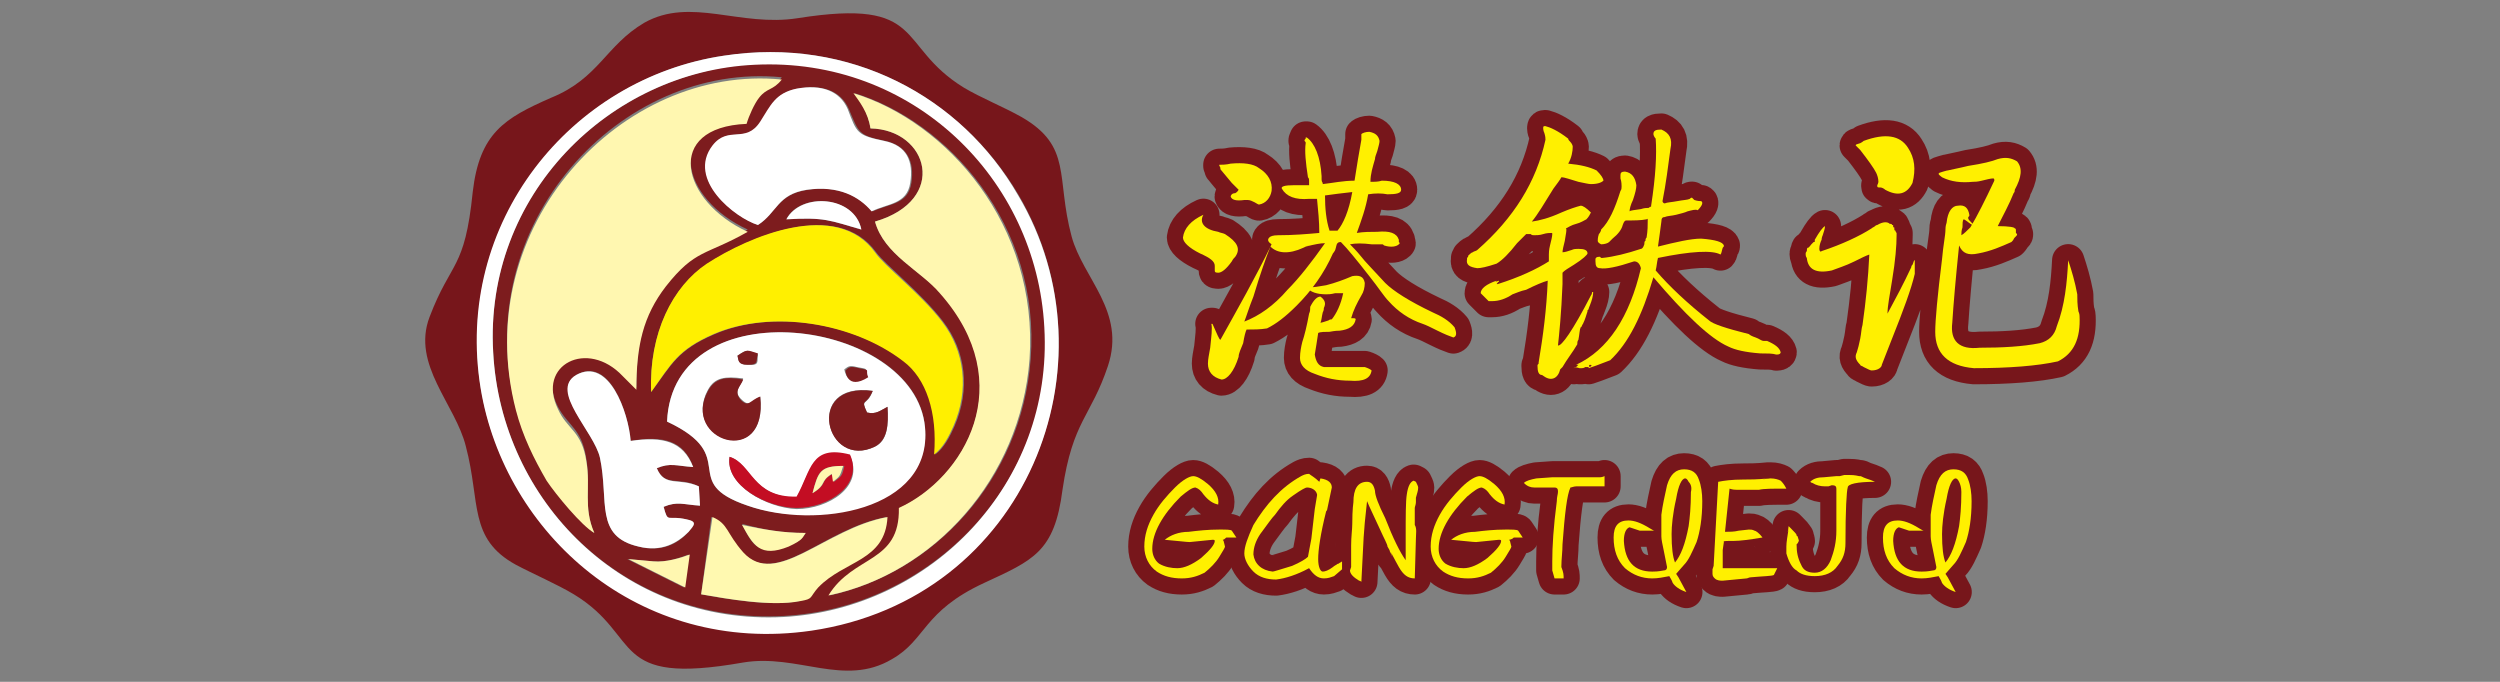 <?xml version="1.0" encoding="utf-8"?>
<!-- Generator: Adobe Illustrator 19.0.0, SVG Export Plug-In . SVG Version: 6.00 Build 0)  -->
<svg version="1.1" id="图层_1" xmlns="http://www.w3.org/2000/svg" xmlns:xlink="http://www.w3.org/1999/xlink" x="0px" y="0px"
	 viewBox="-187 390.9 220 60" style="enable-background:new -187 390.9 220 60;" xml:space="preserve">
<rect x="-187" y="390.9" width="220" height="60" fill="#808080" stroke="none"/>
<style type="text/css">
	.st0{fill:none;stroke:#77161B;stroke-width:2.835;stroke-linecap:round;stroke-linejoin:round;stroke-miterlimit:10;}
	.st1{fill:#FFF000;}
	.st2{fill:#77161B;}
	.st3{fill:#7D1C1E;}
	.st4{fill:#FFFFFF;}
	.st5{fill:#FFF9B0;}
	.st6{fill:#C30D23;}
	.st7{fill:#FFF7B0;}
</style>
<g>
	<path class="st0" d="M-71.8,408.4c-1.2,0.1-2-0.2-2.4-0.9c-0.1-0.2,0.3-0.3,1-0.3c0.5,0,1,0,1.4,0c0-0.1,0-0.3,0-0.4s0-0.2-0.1-0.3
		c-0.2-1.3-0.3-2.3-0.2-3c0-0.1,0-0.1-0.1-0.2c0-0.1,0-0.1,0.1-0.2c0-0.1,0-0.1,0-0.1c0.1,0,0.1,0,0.1,0c0.7,0.5,1.2,1.7,1.3,3.4
		c0,0.1,0,0.3,0,0.3s0,0.2,0.1,0.3c0,0.1,0,0.1,0,0.1c0.9-0.1,1.8-0.3,2.8-0.3c0.2-1.3,0.4-2.5,0.6-3.6c0-0.1,0-0.3,0-0.3
		c0-0.1,0-0.2,0-0.2c0.1-0.1,0.4-0.2,0.7-0.2c0.5,0.1,0.8,0.3,0.9,0.8c0,0.2-0.1,0.5-0.2,0.9c-0.1,0.3-0.2,0.5-0.2,0.7
		c-0.2,0.7-0.4,1.3-0.4,2c0.4,0,0.7,0,1-0.1c1.1,0,1.7,0.3,1.7,0.8c0,0.3-0.4,0.4-1.2,0.4c-0.5-0.1-1.1-0.1-1.7,0
		c-0.2,1.2-0.6,2.3-1,3.4c0.6-0.1,1.2-0.1,1.8-0.1c1.1-0.1,1.7,0.1,1.9,0.7c0,0.1,0,0.1,0,0.2c0.1,0.1,0.1,0.1,0,0.2
		c-0.2,0.2-0.7,0.3-1.3,0.1c-0.1-0.1-0.1-0.1-0.2-0.1c-0.2,0-0.5,0-0.9,0c-0.8-0.1-1.4-0.1-1.9,0c0.2,0.2,0.6,0.6,1,1.1
		c0.3,0.4,1,1.1,2.1,2.3c0.7,0.7,2.1,1.6,4.2,2.6c0.7,0.3,1.4,0.7,1.9,1.3c0.2,0.5,0.2,0.8-0.1,0.9c-0.3-0.1-0.8-0.3-1.4-0.6
		c-0.6-0.3-1-0.5-1.3-0.6c-1.2-0.4-2.2-1.1-3-2c-0.4-0.4-0.9-1.2-1.7-2.2c-1.1-1.4-1.9-2.4-2.5-3c-0.1,0-0.2,0-0.3,0.1
		c-0.1,0.1-0.1,0.3-0.2,0.6c-0.1,0.2-0.2,0.3-0.2,0.3c-0.8,1.8-1.9,3.3-3.2,4.6c-1,1-1.8,1.6-2.6,2c-0.6,0.1-1.2,0.1-1.8,0.1
		c-0.1,0.2-0.2,0.6-0.3,1.2c-0.2,0.5-0.4,0.9-0.4,1.2c-0.4,1.3-1,2-1.5,2c-0.8-0.2-1.2-0.7-1.2-1.4c0-0.4,0.1-0.8,0.2-1.4
		c0.1-1,0.2-1.7,0.1-2.1h0.1c0.4,0.9,0.6,1.4,0.7,1.4c1.5-2.7,3.1-5.5,4.5-8.4c-0.3-0.2-0.4-0.4-0.2-0.6c0.1-0.1,0.3-0.2,0.8-0.2
		c1.3,0,2.5-0.1,3.6-0.2c0-1-0.1-2-0.2-3L-71.8,408.4L-71.8,408.4z M-71.3,423.8c-0.9-0.3-1.3-0.8-1.3-1.4c0-0.5,0.1-1,0.2-1.4
		c0.2-0.6,0.4-1.4,0.6-2.5c0.1-0.2,0.1-0.4,0.1-0.6c0.3-0.6,0.6-0.9,0.9-0.9c0.4,0.3,0.5,0.6,0.3,1c0,0.1,0,0.2-0.1,0.4
		c-0.1,0.4-0.1,0.7-0.2,0.9c0.1,0,0.4-0.1,0.7-0.2c0.1-0.1,0.3-0.1,0.3-0.1c0.4-0.5,0.8-1.3,1-2.3c-0.1,0-0.4,0-0.7,0
		c-0.4,0.1-0.6,0.1-0.8,0.1c-0.8,0-1.4-0.2-1.7-0.6c0.6,0,1.1-0.1,1.7-0.2c0.8-0.2,1.6-0.5,2.3-0.8c0.6-0.1,1,0,1.1,0.6
		c0,0.4-0.1,0.8-0.3,1.1c-0.4,0.7-0.7,1.3-0.9,2c0.3,0,0.4,0,0.4,0.1c-0.1,0.6-0.6,0.9-1.4,1c-0.1,0-0.4,0-0.9,0.1
		c-0.4,0-0.8,0-1,0.1c-0.1,0.7-0.2,1.3-0.3,1.9c0.1,0.6,0.3,1,0.8,1.1c1.3,0,2.5,0,3.6,0c0.3,0.1,0.5,0.2,0.6,0.3
		c-0.1,0.7-0.7,1-1.9,0.9C-69.3,424.4-70.3,424.2-71.3,423.8L-71.3,423.8z M-75.2,412.6c-0.4,1-0.9,2.4-1.5,4.4
		c-0.4,1-0.6,1.7-0.8,2.2c1.3-0.5,2.6-1.4,3.8-2.8c1-1,2.1-2.4,3.3-4.1c-0.4,0-0.9,0.1-1.7,0.3c0.5-0.2,0.4-0.2-0.2,0.1
		C-73.6,413.3-74.6,413.2-75.2,412.6L-75.2,412.6z M-76.2,408.9c-0.1,0-0.2-0.1-0.4-0.2c-0.2-0.1-0.4-0.2-0.6-0.2
		c-0.1,0-0.2,0-0.3,0c-0.7,0.1-1.1,0-1.2-0.3c0-0.1,0.1-0.3,0.4-0.3c0.2-0.1,0.3-0.3,0.3-0.3s-0.2-0.2-0.6-0.6
		c-0.6-0.7-0.9-1.1-1-1.2c0-0.1,0-0.2-0.1-0.3c0-0.1,0-0.1,0-0.1c0.2,0,0.6,0,1-0.1c1.1-0.1,2,0,2.5,0.4c0.8,0.5,1.2,1.2,1.1,2
		C-75.2,408.3-75.6,408.8-76.2,408.9L-76.2,408.9z M-80.1,414.7c0-0.2,0-0.4,0-0.4c0-0.4-0.4-0.7-1.3-1.1c-1-0.5-1.5-1-1.5-1.4
		c0.1-0.8,0.7-1.5,1.8-2c-0.4,0.7,0.1,1.3,1.3,1.5c0.2,0.1,0.4,0.1,0.6,0.2c1.1,0.7,1.4,1.3,0.9,2c-0.1,0.1-0.2,0.2-0.3,0.4
		c-0.5,0.7-0.9,1-1.2,1C-80.1,414.9-80.1,414.8-80.1,414.7L-80.1,414.7z M-70,411.2c0.2,0,0.4,0,0.7,0c0.5-0.6,1-1.7,1.3-3.4
		c-0.9,0.1-1.7,0.2-2.4,0.3C-70.4,409.2-70.3,410.3-70,411.2L-70,411.2z M-69.7,411.9L-69.7,411.9
		C-69.7,411.9-69.7,411.9-69.7,411.9L-69.7,411.9z"/>
	<path class="st0" d="M-51.7,423.1c0-0.1,0-0.1,0.1-0.2c0-0.1,0-0.1,0-0.1c0.4-2.4,0.7-4.7,0.8-7.2c-0.4,0.1-1.1,0.4-1.9,0.8
		c-0.5,0.1-0.9,0.3-1.2,0.4c-0.6,0.4-1.2,0.6-1.8,0.6H-56c-0.3-0.3-0.5-0.5-0.7-0.7c0-0.4,0.5-0.8,1.4-1.1l-0.1,0.1l0.3-0.1v0.1
		c-0.1,0-0.1,0.1-0.2,0.2h0.1c1.9-0.6,3.4-1.3,4.5-2c0-0.1,0-0.3,0-0.6c0-0.1,0-0.4,0.1-0.8s0.2-0.8,0.2-1c0-0.1,0-0.1-0.1-0.1
		s-0.4,0-0.7,0.1s-0.6,0.1-0.8,0.1c-0.1,0-0.2,0-0.3-0.1c-0.2,0-0.4,0-0.4,0c-0.1,0.1-0.4,0.4-0.8,0.8c-0.7,0.9-1.3,1.5-1.8,1.8
		c-0.9,0.3-1.4,0.4-1.7,0.4c-0.7-0.1-1-0.3-0.9-0.8c0-0.1,0-0.1,0-0.1c0.1-0.1,0.1-0.1,0.1-0.2c0.1-0.1,0.3-0.3,0.4-0.3
		c0.1-0.1,0.3-0.1,0.4-0.2c3.2-2.8,5.2-6,6-9.7c0-0.1,0-0.3-0.1-0.6c-0.1-0.2-0.1-0.4-0.1-0.4c0-0.1,0-0.2,0.1-0.2h0.1
		c0.4,0.1,1.1,0.4,2,1.1c0,0.1,0.1,0.2,0.2,0.3c0.1,0.1,0.2,0.3,0.2,0.4c0,0.4-0.1,1-0.4,1.5c1.1,0.1,1.9,0.3,2.5,0.6
		c0.4,0.4,0.6,0.7,0.6,0.9c-0.1,0.1-0.4,0.3-1.1,0.3c-0.2,0-0.6-0.1-1.1-0.2c-0.7-0.2-1.2-0.4-1.5-0.4c-0.1,0.2-0.4,0.6-0.7,1
		c-0.8,1.3-1.4,2.3-1.9,2.9c0.7-0.1,1.5-0.3,2.6-0.8c0.7-0.3,1.3-0.5,1.7-0.6c0.2,0,0.5,0.2,0.9,0.6c-0.1,0.2-0.2,0.4-0.4,0.6
		c-0.2,0.1-0.5,0.3-0.9,0.4s-0.7,0.3-0.9,0.4c0.1,0.1,0,0.4-0.1,1.1c-0.1,0.4-0.2,0.8-0.2,1c0.2,0,0.5-0.1,0.8-0.2
		c0.2-0.1,0.4-0.1,0.6-0.1c0.5,0,0.8,0.1,0.8,0.4c0,0.1-0.4,0.5-1.2,1c-0.5,0.3-0.8,0.5-0.9,0.6c0,0,0,0-0.1,0.1c0,0.2,0,0.6,0,1
		c-0.1,2.6-0.3,4.5-0.4,5.4c0.3,0.1,1.3-1.3,2.9-4.4c0.1-0.1,0.1-0.3,0.1-0.3h0.1c0,0.3-0.1,0.7-0.3,1.2c-0.1,0.2-0.1,0.4-0.2,0.4
		v0.1c-0.1,0.3-0.2,0.7-0.4,1.1c-0.1,0.1-0.1,0.3-0.2,0.3c-0.1,0.2-0.1,0.6-0.2,1.1c-0.1,0.1-0.1,0.3-0.1,0.4
		c-0.4,0.7-0.9,1.3-1.3,2c-0.1,0.1-0.1,0.1-0.2,0.2c-0.1,0.4-0.3,0.7-0.6,0.8c-0.3,0.1-0.6,0-1-0.3
		C-51.6,423.9-51.7,423.6-51.7,423.1L-51.7,423.1z M-48.5,423.3c0.1-0.1,0.1-0.1,0.2-0.1c0.1-0.1,0.1-0.1,0.2-0.2c0,0-0.1,0-0.2,0
		c0,0.1,0,0.1,0,0.1s0,0,0-0.1c2.8-1.3,4.7-4.2,5.7-8.5c-0.1-0.4-0.3-0.6-0.6-0.6c-1.5,0.5-2.5,0.7-3,0.6c-0.3,0-0.4-0.2-0.4-0.6
		v-0.2c0-0.1,0.1-0.2,0.3-0.2c0.1,0,0.1,0,0.1,0c0.1,0.1,0.1,0.1,0.1,0.1h0.1c1-0.1,2.2-0.4,3.4-0.8c0.1,0,0.2-0.1,0.3-0.4
		c0-0.1,0-0.3,0.1-0.3c0-0.1,0-0.2,0.1-0.3c0.1-0.6,0.1-1.1,0.1-1.5c0-0.1,0-0.2-0.1-0.1c-0.5,0.1-1.1,0.1-1.8,0.1
		c-0.1,0-0.2,0.1-0.3,0.4c-0.1,0.4-0.4,0.8-0.9,1.2c-0.1,0.1-0.3,0.3-0.3,0.3c-0.1,0.1-0.4,0.2-0.7,0.2c-0.2-0.1-0.3-0.2-0.3-0.3
		c0-0.1,0-0.3,0.1-0.6c0.1-0.1,0.2-0.3,0.2-0.4c0.7-0.7,1.2-1.8,1.7-3.4c0.1-0.1,0.1-0.3,0.1-0.4s0-0.4-0.1-0.7c0-0.1,0-0.3,0-0.3
		c0-0.2,0.1-0.3,0.4-0.3c0.6,0.1,0.9,0.5,1,1.2c0,0.3-0.1,0.7-0.3,1.3c-0.2,0.4-0.3,0.8-0.3,1c0.1-0.1,0.4-0.1,1-0.2
		c0.3-0.1,0.5-0.1,0.6-0.1s0.1,0,0.2-0.1c0.1,0,0.1,0,0.1-0.1c0.4-2.6,0.5-4.5,0.4-5.9c-0.1-0.1-0.2-0.3-0.2-0.4
		c0-0.3,0.2-0.4,0.7-0.4c0.7,0.3,1,0.8,0.8,1.7c-0.2,1.5-0.4,3.1-0.7,4.6c0,0.1,0.1,0.2,0.2,0.2c0.2-0.1,0.6-0.1,1.1-0.2
		s0.9-0.1,1.1-0.2c0.1-0.1,0.1-0.1,0.2-0.1c0.1,0.1,0.1,0.1,0.2,0.2c0.3,0.1,0.5,0.1,0.6,0.1c0.2,0.1,0.1,0.4-0.3,0.8
		c-0.2-0.1-0.5,0-0.9,0.1c-0.2,0.1-0.6,0.2-1,0.3c-0.4,0.1-0.8,0.1-1,0.2c-0.2,0-0.3,0.1-0.3,0.4c-0.1,0.8-0.2,1.5-0.3,2.2
		c1.6-0.4,2.9-0.7,3.8-0.7c1.3,0.1,1.9,0.3,2,0.6c0,0.1,0,0.1-0.1,0.2c-0.1,0.3-0.1,0.5-0.2,0.6c-0.7-0.4-2.6-0.3-5.5,0.3
		c-0.1,0.4-0.1,0.7-0.2,1.1c1.2,1.4,2.8,2.9,4.7,4.4c0.3,0.3,1.5,0.7,3.5,1.2c0.1,0.1,0.3,0.2,0.6,0.3c0.3,0.1,0.5,0.3,0.7,0.3
		c0.1,0,0.3,0,0.3,0c0.7,0.3,1.1,0.6,1.2,1c0,0.1-0.1,0.2-0.3,0.2h-0.1c-0.3-0.1-0.8-0.1-1.4-0.1c-1.3-0.1-2.2-0.3-2.8-0.6
		c-1.6-0.7-3.8-2.8-6.6-6.1c-1,3.4-2.2,5.8-3.8,7.3c-1,0.4-1.6,0.6-1.9,0.7v-0.1c-0.1,0-0.2,0-0.3,0c-0.1,0.1-0.3,0.1-0.3,0.1
		c-0.1,0-0.1,0-0.2,0C-48.3,423.2-48.5,423.2-48.5,423.3L-48.5,423.3z M-47.1,423c-0.1,0.1-0.1,0.1,0,0.2
		C-46.9,423.1-46.9,423-47.1,423L-47.1,423z M-46.9,422.7L-46.9,422.7L-46.9,422.7z"/>
	<path class="st0" d="M-22.3,423.5c-0.1,0-0.3-0.1-0.7-0.3c-0.1-0.1-0.3-0.1-0.3-0.2c-0.4-0.4-0.5-0.7-0.3-1.1
		c0.1-0.3,0.2-0.7,0.3-1.2c0.1-0.5,0.1-0.9,0.2-1.2c0.3-2.1,0.5-4.1,0.6-6.2c-0.3,0.1-0.7,0.3-1.3,0.6c-0.8,0.4-1.5,0.6-2,0.8
		c-1.4,0.3-2.1-0.1-2.2-1.1c-0.1-0.1-0.1-0.3-0.1-0.3v-0.1c0,0,0-0.1,0.1-0.2c0-0.1,0-0.3,0.1-0.3s0.2-0.2,0.3-0.3
		c0.1-0.1,0.1-0.1,0.2-0.2c0.1,0,0.1,0,0.1-0.1s0-0.1,0-0.1c0.4-0.7,0.7-1.1,0.9-1.2c0,0.2-0.1,0.5-0.2,0.8
		c-0.1,0.2-0.1,0.4-0.1,0.4c-0.1,0.2-0.2,0.5-0.2,0.8c0,0.2,0.1,0.3,0.2,0.2c1.8-0.6,3.3-1.3,4.4-2c0.1-0.1,0.2-0.1,0.3-0.2
		c0.1-0.1,0.2-0.1,0.2-0.1c0.5-0.3,0.9-0.3,1.1-0.1c0.1,0,0.2,0,0.2,0.1c0.1,0,0.1,0,0.1,0.1c0,0,0,0,0,0.1c0.1,0,0.1,0,0.1,0.1
		s0,0.2,0.1,0.2c0,0,0,0.1,0.1,0.2c0,0.1,0,0.1,0,0.2c0,0.9-0.1,2.2-0.4,4c-0.2,1.3-0.4,2.2-0.4,2.9c0.7-1.3,1.4-2.6,2.1-4.1
		c0-0.1,0-0.1,0.1-0.2c0.1-0.2,0.1-0.4,0.2-0.4v0.4c0,0,0,0,0,0.1c0,0.2,0,0.4,0,0.7c-0.3,1.3-1,3.2-2,5.7c-0.4,1-0.7,1.8-0.9,2.3
		C-21.4,423.2-21.7,423.5-22.3,423.5L-22.3,423.5z M-5,413.8c0.3,0.9,0.6,1.9,0.8,3c0,0.4,0,0.9,0.1,1.5c0.1,0.2,0.1,0.4,0.1,0.4
		c0.1,2-0.5,3.3-1.9,4c-1.8,0.4-4.3,0.6-7.4,0.6c-2.3-0.2-3.4-1.3-3.4-3.2c0-1,0.2-3.2,0.6-6.4c0.1-1.2,0.3-2.1,0.3-2.6
		c0-0.1,0-0.3,0.1-0.6c0.1-1,0.5-1.5,1-1.5c0.6-0.1,0.9,0.2,1,0.8c0,0,0,0,0,0.1c-0.1,0.1-0.1,0.1-0.1,0.2s0.1,0.2,0.3,0.4
		c0.2,0.2,0.2,0.3-0.1,0.1c-0.3-0.2-0.5-0.4-0.6-0.4c-0.1,0.1-0.1,0.4-0.1,0.7c-0.1,0.3-0.1,0.5-0.1,0.7c0.2-0.1,0.5-0.4,0.8-0.7
		c0.6-1,1.3-2.4,2.1-4.1c0-0.1,0-0.2-0.1-0.2c-0.2,0-0.6,0.1-1,0.2s-0.6,0.1-0.8,0.1c-1,0.1-1.9,0-2.7-0.4c-0.1-0.1-0.3-0.2-0.3-0.3
		c0-0.1,0.1-0.1,0.4-0.2s0.4-0.1,0.4-0.1c0.4-0.1,1-0.2,1.8-0.4c1.3-0.2,2.1-0.4,2.6-0.6c0.7-0.2,1.2-0.1,1.7,0.2
		c0.5,0.6,0.4,1.4-0.2,2.5c0,0.1,0,0.2-0.1,0.3c-0.4,1-0.9,1.9-1.4,2.9c1,0,1.5,0.1,1.5,0.2c0.1,0,0.1,0.1,0.1,0.2s0,0.1,0,0.2
		c0.1,0.1,0.1,0.1,0.1,0.1c0,0.1,0,0.1-0.1,0.2c0,0,0,0-0.1,0.1s-0.1,0.2-0.2,0.3c0,0,0,0-0.1,0.1c-0.9,0.4-1.8,0.8-2.9,1
		c-0.9,0.2-1.4,0-1.7-0.7c-0.3,2.9-0.5,5.2-0.6,6.8c-0.2,1.6,0.6,2.4,2.4,2.2c2,0,3.8-0.1,5.3-0.4c0.8-0.2,1.3-0.7,1.5-1.5
		C-5.3,417.8-5.1,415.8-5,413.8L-5,413.8z M-19.1,403.9c0.6,0.9,0.7,1.9,0.4,3.1c-0.5,1-1.3,1.2-2.4,0.6c-0.1-0.1-0.3-0.2-0.4-0.2
		c-0.2,0-0.3,0-0.3-0.1s0-0.1,0-0.1c0.1-0.2,0.1-0.3,0.1-0.3c0-0.3-0.1-0.6-0.2-0.8c-0.2-0.4-0.7-1.1-1.4-2
		c-0.2-0.2-0.4-0.4-0.4-0.4c0-0.1,0.1-0.1,0.4-0.2c0.2-0.1,0.3-0.2,0.3-0.2C-21.1,402.6-19.8,402.8-19.1,403.9L-19.1,403.9z"/>
	<path class="st1" d="M-71.8,408.4c-1.2,0.1-2-0.2-2.4-0.9c-0.1-0.2,0.3-0.3,1-0.3c0.5,0,1,0,1.4,0c0-0.1,0-0.3,0-0.4s0-0.2-0.1-0.3
		c-0.2-1.3-0.3-2.3-0.2-3c0-0.1,0-0.1-0.1-0.2c0-0.1,0-0.1,0.1-0.2c0-0.1,0-0.1,0-0.1c0.1,0,0.1,0,0.1,0c0.7,0.5,1.2,1.7,1.3,3.4
		c0,0.1,0,0.3,0,0.3s0,0.2,0.1,0.3c0,0.1,0,0.1,0,0.1c0.9-0.1,1.8-0.3,2.8-0.3c0.2-1.3,0.4-2.5,0.6-3.6c0-0.1,0-0.3,0-0.3
		c0-0.1,0-0.2,0-0.2c0.1-0.1,0.4-0.2,0.7-0.2c0.5,0.1,0.8,0.3,0.9,0.8c0,0.2-0.1,0.5-0.2,0.9c-0.1,0.3-0.2,0.5-0.2,0.7
		c-0.2,0.7-0.4,1.3-0.4,2c0.4,0,0.7,0,1-0.1c1.1,0,1.7,0.3,1.7,0.8c0,0.3-0.4,0.4-1.2,0.4c-0.5-0.1-1.1-0.1-1.7,0
		c-0.2,1.2-0.6,2.3-1,3.4c0.6-0.1,1.2-0.1,1.8-0.1c1.1-0.1,1.7,0.1,1.9,0.7c0,0.1,0,0.1,0,0.2c0.1,0.1,0.1,0.1,0,0.2
		c-0.2,0.2-0.7,0.3-1.3,0.1c-0.1-0.1-0.1-0.1-0.2-0.1c-0.2,0-0.5,0-0.9,0c-0.8-0.1-1.4-0.1-1.9,0c0.2,0.2,0.6,0.6,1,1.1
		c0.3,0.4,1,1.1,2.1,2.3c0.7,0.7,2.1,1.6,4.2,2.6c0.7,0.3,1.4,0.7,1.9,1.3c0.2,0.5,0.2,0.8-0.1,0.9c-0.3-0.1-0.8-0.3-1.4-0.6
		c-0.6-0.3-1-0.5-1.3-0.6c-1.2-0.4-2.2-1.1-3-2c-0.4-0.4-0.9-1.2-1.7-2.2c-1.1-1.4-1.9-2.4-2.5-3c-0.1,0-0.2,0-0.3,0.1
		c-0.1,0.1-0.1,0.3-0.2,0.6c-0.1,0.2-0.2,0.3-0.2,0.3c-0.8,1.8-1.9,3.3-3.2,4.6c-1,1-1.8,1.6-2.6,2c-0.6,0.1-1.2,0.1-1.8,0.1
		c-0.1,0.2-0.2,0.6-0.3,1.2c-0.2,0.5-0.4,0.9-0.4,1.2c-0.4,1.3-1,2-1.5,2c-0.8-0.2-1.2-0.7-1.2-1.4c0-0.4,0.1-0.8,0.2-1.4
		c0.1-1,0.2-1.7,0.1-2.1h0.1c0.4,0.9,0.6,1.4,0.7,1.4c1.5-2.7,3.1-5.5,4.5-8.4c-0.3-0.2-0.4-0.4-0.2-0.6c0.1-0.1,0.3-0.2,0.8-0.2
		c1.3,0,2.5-0.1,3.6-0.2c0-1-0.1-2-0.2-3L-71.8,408.4L-71.8,408.4z M-71.3,423.8c-0.9-0.3-1.3-0.8-1.3-1.4c0-0.5,0.1-1,0.2-1.4
		c0.2-0.6,0.4-1.4,0.6-2.5c0.1-0.2,0.1-0.4,0.1-0.6c0.3-0.6,0.6-0.9,0.9-0.9c0.4,0.3,0.5,0.6,0.3,1c0,0.1,0,0.2-0.1,0.4
		c-0.1,0.4-0.1,0.7-0.2,0.9c0.1,0,0.4-0.1,0.7-0.2c0.1-0.1,0.3-0.1,0.3-0.1c0.4-0.5,0.8-1.3,1-2.3c-0.1,0-0.4,0-0.7,0
		c-0.4,0.1-0.6,0.1-0.8,0.1c-0.8,0-1.4-0.2-1.7-0.6c0.6,0,1.1-0.1,1.7-0.2c0.8-0.2,1.6-0.5,2.3-0.8c0.6-0.1,1,0,1.1,0.6
		c0,0.4-0.1,0.8-0.3,1.1c-0.4,0.7-0.7,1.3-0.9,2c0.3,0,0.4,0,0.4,0.1c-0.1,0.6-0.6,0.9-1.4,1c-0.1,0-0.4,0-0.9,0.1
		c-0.4,0-0.8,0-1,0.1c-0.1,0.7-0.2,1.3-0.3,1.9c0.1,0.6,0.3,1,0.8,1.1c1.3,0,2.5,0,3.6,0c0.3,0.1,0.5,0.2,0.6,0.3
		c-0.1,0.7-0.7,1-1.9,0.9C-69.3,424.4-70.3,424.2-71.3,423.8L-71.3,423.8z M-75.2,412.6c-0.4,1-0.9,2.4-1.5,4.4
		c-0.4,1-0.6,1.7-0.8,2.2c1.3-0.5,2.6-1.4,3.8-2.8c1-1,2.1-2.4,3.3-4.1c-0.4,0-0.9,0.1-1.7,0.3c0.5-0.2,0.4-0.2-0.2,0.1
		C-73.6,413.3-74.6,413.2-75.2,412.6L-75.2,412.6z M-76.2,408.9c-0.1,0-0.2-0.1-0.4-0.2c-0.2-0.1-0.4-0.2-0.6-0.2
		c-0.1,0-0.2,0-0.3,0c-0.7,0.1-1.1,0-1.2-0.3c0-0.1,0.1-0.3,0.4-0.3c0.2-0.1,0.3-0.3,0.3-0.3s-0.2-0.2-0.6-0.6
		c-0.6-0.7-0.9-1.1-1-1.2c0-0.1,0-0.2-0.1-0.3c0-0.1,0-0.1,0-0.1c0.2,0,0.6,0,1-0.1c1.1-0.1,2,0,2.5,0.4c0.8,0.5,1.2,1.2,1.1,2
		C-75.2,408.3-75.6,408.8-76.2,408.9L-76.2,408.9z M-80.1,414.7c0-0.2,0-0.4,0-0.4c0-0.4-0.4-0.7-1.3-1.1c-1-0.5-1.5-1-1.5-1.4
		c0.1-0.8,0.7-1.5,1.8-2c-0.4,0.7,0.1,1.3,1.3,1.5c0.2,0.1,0.4,0.1,0.6,0.2c1.1,0.7,1.4,1.3,0.9,2c-0.1,0.1-0.2,0.2-0.3,0.4
		c-0.5,0.7-0.9,1-1.2,1C-80.1,414.9-80.1,414.8-80.1,414.7L-80.1,414.7z M-70,411.2c0.2,0,0.4,0,0.7,0c0.5-0.6,1-1.7,1.3-3.4
		c-0.9,0.1-1.7,0.2-2.4,0.3C-70.4,409.2-70.3,410.3-70,411.2L-70,411.2z M-69.7,411.9L-69.7,411.9
		C-69.7,411.9-69.7,411.9-69.7,411.9L-69.7,411.9z"/>
	<path class="st1" d="M-51.7,423.1c0-0.1,0-0.1,0.1-0.2c0-0.1,0-0.1,0-0.1c0.4-2.4,0.7-4.7,0.8-7.2c-0.4,0.1-1.1,0.4-1.9,0.8
		c-0.5,0.1-0.9,0.3-1.2,0.4c-0.6,0.4-1.2,0.6-1.8,0.6H-56c-0.3-0.3-0.5-0.5-0.7-0.7c0-0.4,0.5-0.8,1.4-1.1l-0.1,0.1l0.3-0.1v0.1
		c-0.1,0-0.1,0.1-0.2,0.2h0.1c1.9-0.6,3.4-1.3,4.5-2c0-0.1,0-0.3,0-0.6c0-0.1,0-0.4,0.1-0.8s0.2-0.8,0.2-1c0-0.1,0-0.1-0.1-0.1
		s-0.4,0-0.7,0.1s-0.6,0.1-0.8,0.1c-0.1,0-0.2,0-0.3-0.1c-0.2,0-0.4,0-0.4,0c-0.1,0.1-0.4,0.4-0.8,0.8c-0.7,0.9-1.3,1.5-1.8,1.8
		c-0.9,0.3-1.4,0.4-1.7,0.4c-0.7-0.1-1-0.3-0.9-0.8c0-0.1,0-0.1,0-0.1c0.1-0.1,0.1-0.1,0.1-0.2c0.1-0.1,0.3-0.3,0.4-0.3
		c0.1-0.1,0.3-0.1,0.4-0.2c3.2-2.8,5.2-6,6-9.7c0-0.1,0-0.3-0.1-0.6c-0.1-0.2-0.1-0.4-0.1-0.4c0-0.1,0-0.2,0.1-0.2h0.1
		c0.4,0.1,1.1,0.4,2,1.1c0,0.1,0.1,0.2,0.2,0.3c0.1,0.1,0.2,0.3,0.2,0.4c0,0.4-0.1,1-0.4,1.5c1.1,0.1,1.9,0.3,2.5,0.6
		c0.4,0.4,0.6,0.7,0.6,0.9c-0.1,0.1-0.4,0.3-1.1,0.3c-0.2,0-0.6-0.1-1.1-0.2c-0.7-0.2-1.2-0.4-1.5-0.4c-0.1,0.2-0.4,0.6-0.7,1
		c-0.8,1.3-1.4,2.3-1.9,2.9c0.7-0.1,1.5-0.3,2.6-0.8c0.7-0.3,1.3-0.5,1.7-0.6c0.2,0,0.5,0.2,0.9,0.6c-0.1,0.2-0.2,0.4-0.4,0.6
		c-0.2,0.1-0.5,0.3-0.9,0.4s-0.7,0.3-0.9,0.4c0.1,0.1,0,0.4-0.1,1.1c-0.1,0.4-0.2,0.8-0.2,1c0.2,0,0.5-0.1,0.8-0.2
		c0.2-0.1,0.4-0.1,0.6-0.1c0.5,0,0.8,0.1,0.8,0.4c0,0.1-0.4,0.5-1.2,1c-0.5,0.3-0.8,0.5-0.9,0.6c0,0,0,0-0.1,0.1c0,0.2,0,0.6,0,1
		c-0.1,2.6-0.3,4.5-0.4,5.4c0.3,0.1,1.3-1.3,2.9-4.4c0.1-0.1,0.1-0.3,0.1-0.3h0.1c0,0.3-0.1,0.7-0.3,1.2c-0.1,0.2-0.1,0.4-0.2,0.4
		v0.1c-0.1,0.3-0.2,0.7-0.4,1.1c-0.1,0.1-0.1,0.3-0.2,0.3c-0.1,0.2-0.1,0.6-0.2,1.1c-0.1,0.1-0.1,0.3-0.1,0.4
		c-0.4,0.7-0.9,1.3-1.3,2c-0.1,0.1-0.1,0.1-0.2,0.2c-0.1,0.4-0.3,0.7-0.6,0.8c-0.3,0.1-0.6,0-1-0.3
		C-51.6,423.9-51.7,423.6-51.7,423.1L-51.7,423.1z M-48.5,423.3c0.1-0.1,0.1-0.1,0.2-0.1c0.1-0.1,0.1-0.1,0.2-0.2c0,0-0.1,0-0.2,0
		c0,0.1,0,0.1,0,0.1s0,0,0-0.1c2.8-1.3,4.7-4.2,5.7-8.5c-0.1-0.4-0.3-0.6-0.6-0.6c-1.5,0.5-2.5,0.7-3,0.6c-0.3,0-0.4-0.2-0.4-0.6
		v-0.2c0-0.1,0.1-0.2,0.3-0.2c0.1,0,0.1,0,0.1,0c0.1,0.1,0.1,0.1,0.1,0.1h0.1c1-0.1,2.2-0.4,3.4-0.8c0.1,0,0.2-0.1,0.3-0.4
		c0-0.1,0-0.3,0.1-0.3c0-0.1,0-0.2,0.1-0.3c0.1-0.6,0.1-1.1,0.1-1.5c0-0.1,0-0.2-0.1-0.1c-0.5,0.1-1.1,0.1-1.8,0.1
		c-0.1,0-0.2,0.1-0.3,0.4c-0.1,0.4-0.4,0.8-0.9,1.2c-0.1,0.1-0.3,0.3-0.3,0.3c-0.1,0.1-0.4,0.2-0.7,0.2c-0.2-0.1-0.3-0.2-0.3-0.3
		c0-0.1,0-0.3,0.1-0.6c0.1-0.1,0.2-0.3,0.2-0.4c0.7-0.7,1.2-1.8,1.7-3.4c0.1-0.1,0.1-0.3,0.1-0.4s0-0.4-0.1-0.7c0-0.1,0-0.3,0-0.3
		c0-0.2,0.1-0.3,0.4-0.3c0.6,0.1,0.9,0.5,1,1.2c0,0.3-0.1,0.7-0.3,1.3c-0.2,0.4-0.3,0.8-0.3,1c0.1-0.1,0.4-0.1,1-0.2
		c0.3-0.1,0.5-0.1,0.6-0.1s0.1,0,0.2-0.1c0.1,0,0.1,0,0.1-0.1c0.4-2.6,0.5-4.5,0.4-5.9c-0.1-0.1-0.2-0.3-0.2-0.4
		c0-0.3,0.2-0.4,0.7-0.4c0.7,0.3,1,0.8,0.8,1.7c-0.2,1.5-0.4,3.1-0.7,4.6c0,0.1,0.1,0.2,0.2,0.2c0.2-0.1,0.6-0.1,1.1-0.2
		s0.9-0.1,1.1-0.2c0.1-0.1,0.1-0.1,0.2-0.1c0.1,0.1,0.1,0.1,0.2,0.2c0.3,0.1,0.5,0.1,0.6,0.1c0.2,0.1,0.1,0.4-0.3,0.8
		c-0.2-0.1-0.5,0-0.9,0.1c-0.2,0.1-0.6,0.2-1,0.3c-0.4,0.1-0.8,0.1-1,0.2c-0.2,0-0.3,0.1-0.3,0.4c-0.1,0.8-0.2,1.5-0.3,2.2
		c1.6-0.4,2.9-0.7,3.8-0.7c1.3,0.1,1.9,0.3,2,0.6c0,0.1,0,0.1-0.1,0.2c-0.1,0.3-0.1,0.5-0.2,0.6c-0.7-0.4-2.6-0.3-5.5,0.3
		c-0.1,0.4-0.1,0.7-0.2,1.1c1.2,1.4,2.8,2.9,4.7,4.4c0.3,0.3,1.5,0.7,3.5,1.2c0.1,0.1,0.3,0.2,0.6,0.3c0.3,0.1,0.5,0.3,0.7,0.3
		c0.1,0,0.3,0,0.3,0c0.7,0.3,1.1,0.6,1.2,1c0,0.1-0.1,0.2-0.3,0.2h-0.1c-0.3-0.1-0.8-0.1-1.4-0.1c-1.3-0.1-2.2-0.3-2.8-0.6
		c-1.6-0.7-3.8-2.8-6.6-6.1c-1,3.4-2.2,5.8-3.8,7.3c-1,0.4-1.6,0.6-1.9,0.7v-0.1c-0.1,0-0.2,0-0.3,0c-0.1,0.1-0.3,0.1-0.3,0.1
		c-0.1,0-0.1,0-0.2,0C-48.3,423.2-48.5,423.2-48.5,423.3L-48.5,423.3z M-47.1,423c-0.1,0.1-0.1,0.1,0,0.2
		C-46.9,423.1-46.9,423-47.1,423L-47.1,423z M-46.9,422.7L-46.9,422.7L-46.9,422.7z"/>
	<path class="st1" d="M-22.3,423.5c-0.1,0-0.3-0.1-0.7-0.3c-0.1-0.1-0.3-0.1-0.3-0.2c-0.4-0.4-0.5-0.7-0.3-1.1
		c0.1-0.3,0.2-0.7,0.3-1.2c0.1-0.5,0.1-0.9,0.2-1.2c0.3-2.1,0.5-4.1,0.6-6.2c-0.3,0.1-0.7,0.3-1.3,0.6c-0.8,0.4-1.5,0.6-2,0.8
		c-1.4,0.3-2.1-0.1-2.2-1.1c-0.1-0.1-0.1-0.3-0.1-0.3v-0.1c0,0,0-0.1,0.1-0.2c0-0.1,0-0.3,0.1-0.3s0.2-0.2,0.3-0.3
		c0.1-0.1,0.1-0.1,0.2-0.2c0.1,0,0.1,0,0.1-0.1s0-0.1,0-0.1c0.4-0.7,0.7-1.1,0.9-1.2c0,0.2-0.1,0.5-0.2,0.8
		c-0.1,0.2-0.1,0.4-0.1,0.4c-0.1,0.2-0.2,0.5-0.2,0.8c0,0.2,0.1,0.3,0.2,0.2c1.8-0.6,3.3-1.3,4.4-2c0.1-0.1,0.2-0.1,0.3-0.2
		c0.1-0.1,0.2-0.1,0.2-0.1c0.5-0.3,0.9-0.3,1.1-0.1c0.1,0,0.2,0,0.2,0.1c0.1,0,0.1,0,0.1,0.1c0,0,0,0,0,0.1c0.1,0,0.1,0,0.1,0.1
		s0,0.2,0.1,0.2c0,0,0,0.1,0.1,0.2c0,0.1,0,0.1,0,0.2c0,0.9-0.1,2.2-0.4,4c-0.2,1.3-0.4,2.2-0.4,2.9c0.7-1.3,1.4-2.6,2.1-4.1
		c0-0.1,0-0.1,0.1-0.2c0.1-0.2,0.1-0.4,0.2-0.4v0.4c0,0,0,0,0,0.1c0,0.2,0,0.4,0,0.7c-0.3,1.3-1,3.2-2,5.7c-0.4,1-0.7,1.8-0.9,2.3
		C-21.4,423.2-21.7,423.5-22.3,423.5L-22.3,423.5z M-5,413.8c0.3,0.9,0.6,1.9,0.8,3c0,0.4,0,0.9,0.1,1.5c0.1,0.2,0.1,0.4,0.1,0.4
		c0.1,2-0.5,3.3-1.9,4c-1.8,0.4-4.3,0.6-7.4,0.6c-2.3-0.2-3.4-1.3-3.4-3.2c0-1,0.2-3.2,0.6-6.4c0.1-1.2,0.3-2.1,0.3-2.6
		c0-0.1,0-0.3,0.1-0.6c0.1-1,0.5-1.5,1-1.5c0.6-0.1,0.9,0.2,1,0.8c0,0,0,0,0,0.1c-0.1,0.1-0.1,0.1-0.1,0.2s0.1,0.2,0.3,0.4
		c0.2,0.2,0.2,0.3-0.1,0.1c-0.3-0.2-0.5-0.4-0.6-0.4c-0.1,0.1-0.1,0.4-0.1,0.7c-0.1,0.3-0.1,0.5-0.1,0.7c0.2-0.1,0.5-0.4,0.8-0.7
		c0.6-1,1.3-2.4,2.1-4.1c0-0.1,0-0.2-0.1-0.2c-0.2,0-0.6,0.1-1,0.2s-0.6,0.1-0.8,0.1c-1,0.1-1.9,0-2.7-0.4c-0.1-0.1-0.3-0.2-0.3-0.3
		c0-0.1,0.1-0.1,0.4-0.2s0.4-0.1,0.4-0.1c0.4-0.1,1-0.2,1.8-0.4c1.3-0.2,2.1-0.4,2.6-0.6c0.7-0.2,1.2-0.1,1.7,0.2
		c0.5,0.6,0.4,1.4-0.2,2.5c0,0.1,0,0.2-0.1,0.3c-0.4,1-0.9,1.9-1.4,2.9c1,0,1.5,0.1,1.5,0.2c0.1,0,0.1,0.1,0.1,0.2s0,0.1,0,0.2
		c0.1,0.1,0.1,0.1,0.1,0.1c0,0.1,0,0.1-0.1,0.2c0,0,0,0-0.1,0.1s-0.1,0.2-0.2,0.3c0,0,0,0-0.1,0.1c-0.9,0.4-1.8,0.8-2.9,1
		c-0.9,0.2-1.4,0-1.7-0.7c-0.3,2.9-0.5,5.2-0.6,6.8c-0.2,1.6,0.6,2.4,2.4,2.2c2,0,3.8-0.1,5.3-0.4c0.8-0.2,1.3-0.7,1.5-1.5
		C-5.3,417.8-5.1,415.8-5,413.8L-5,413.8z M-19.1,403.9c0.6,0.9,0.7,1.9,0.4,3.1c-0.5,1-1.3,1.2-2.4,0.6c-0.1-0.1-0.3-0.2-0.4-0.2
		c-0.2,0-0.3,0-0.3-0.1s0-0.1,0-0.1c0.1-0.2,0.1-0.3,0.1-0.3c0-0.3-0.1-0.6-0.2-0.8c-0.2-0.4-0.7-1.1-1.4-2
		c-0.2-0.2-0.4-0.4-0.4-0.4c0-0.1,0.1-0.1,0.4-0.2c0.2-0.1,0.3-0.2,0.3-0.2C-21.1,402.6-19.8,402.8-19.1,403.9L-19.1,403.9z"/>
	<path class="st0" d="M-79.4,438.4L-79.4,438.4c0,0,0.1,0.1,0.1,0.2l0.1,0.4c0,0.1-0.2,0.4-0.5,0.9c-0.3,0.5-0.8,1-1.3,1.4
		c-0.6,0.3-1.2,0.5-2,0.5c-0.9,0-1.6-0.2-2.2-0.6c-0.7-0.5-1.1-1.3-1.1-2.2c0-1,0.3-1.9,0.8-2.8s1.2-1.7,1.9-2.4
		c0.7-0.7,1.3-1,1.6-1c0.3,0,0.7,0.2,1.3,0.7c0.7,0.6,1,1.2,0.9,1.8c-0.5-0.1-0.9-0.4-1.3-0.9c-0.2-0.3-0.4-0.5-0.7-0.6
		c-0.3,0-0.7,0.3-1.3,0.8c-1.6,1.6-2.5,3.2-2.5,4.6c0,0.5,0.2,1,0.6,1.3c0.5,0.3,1.1,0.4,1.6,0.4c0.6,0,1.3-0.3,2.1-0.9
		c0.8-0.7,1.2-1.2,1.2-1.5c0-0.1-0.1-0.1-0.2-0.1l-1,0.1l-1,0.1c-0.3,0-1-0.1-2.2-0.2c0.5-0.4,1.2-0.7,2.1-0.7
		c0.8-0.1,1.7-0.2,2.7-0.2c0.6,0,1,0,1.1,0.1l0.4,0.6H-79c-0.1,0-0.1,0-0.2,0.1C-79.3,438.4-79.4,438.4-79.4,438.4L-79.4,438.4z"/>
	<path class="st0" d="M-70.9,433.3l0.1-0.3c0.7,0.1,1,0.4,1,0.8l-0.4,1.9c0,0,0,0.1-0.1,0.2c-0.5,2-0.7,3.4-0.7,4.2
		c0,0.7,0.2,1.1,0.4,1.1c0.2,0,0.5-0.1,0.9-0.4c0.1-0.1,0.3-0.2,0.3-0.2s0.1-0.1,0.2-0.1c0.1-0.1,0.2-0.1,0.3-0.2v0.7l-0.7,0.6
		c-0.3,0.1-0.5,0.2-0.9,0.2c-0.5,0-0.9-0.3-1.3-0.9c-1.1,0.6-2.1,0.9-2.9,1c-0.8,0-1.5-0.2-2-0.7s-0.8-1.1-0.8-1.6
		c0-0.6,0.3-1.4,0.8-2.5c1.1-1.8,2.4-3.3,4.2-4.3c0.2-0.1,0.4-0.2,0.7-0.2C-71.7,432.7-71.3,432.9-70.9,433.3L-70.9,433.3z
		 M-71.9,439.9l0.3-1.6l0.3-2.6l0.2-1.2v-0.1c-0.1-0.4-0.5-0.6-0.9-0.6c-0.1,0-0.5,0.2-1.2,0.7c-0.6,0.4-1.1,1-1.6,1.7
		c-0.3,0.3-0.7,0.9-1.3,1.7c-0.4,0.6-0.6,1.2-0.6,1.8c0.1,0.8,0.7,1.4,1.7,1.5c0.1,0,0.7-0.2,1.7-0.5
		C-72.6,440.4-72.1,440.1-71.9,439.9L-71.9,439.9z"/>
	<path class="st0" d="M-62.4,438.3l-0.1,3.5c-0.6,0-1-0.3-1.4-1c-0.1-0.2-0.4-0.7-0.7-1.3c0.2,0.6,0.2,0.5-0.1-0.1
		c0-0.1-0.1-0.2-0.2-0.4c0-0.2-0.3-0.7-0.7-1.6c-0.5-1.1-0.9-1.9-1.1-2.4l-0.2,1.9l-0.1,1.3l-0.2,3.9c0,0-0.1-0.1-0.2-0.1
		c-0.5-0.3-0.8-0.6-0.8-0.9l0.1-0.3v-0.3c0-0.3,0-0.9,0-1.6c0-0.8,0.1-1.4,0.1-1.9c0-1.3,0.1-1.9,0.1-1.9c0-1.2,0.4-1.8,1.2-1.8
		c0.4,0,0.6,0.3,0.7,0.8c0,0.4,0.3,1.2,0.9,2.4c0.7,1.8,1.3,3,1.8,3.7v-2c0-1.9,0-3.2,0.1-3.8c0.1-0.7,0.3-1.1,0.6-1.2l0.2,0.1
		c0.1,0.2,0.2,0.4,0.2,0.5c0,0.3-0.1,0.5-0.2,0.9c0,0.1,0,0.2,0,0.4c0,0.2-0.1,0.4-0.1,0.5c0,0.3,0,0.8,0,1.5
		C-62.3,437.4-62.4,437.9-62.4,438.3L-62.4,438.3z"/>
	<path class="st0" d="M-54.2,438.4L-54.2,438.4c0,0,0.1,0.1,0.1,0.2l0.1,0.4c0,0.1-0.2,0.4-0.5,0.9s-0.8,1-1.3,1.4
		c-0.6,0.3-1.2,0.5-2,0.5c-0.9,0-1.6-0.2-2.2-0.6c-0.7-0.5-1.1-1.3-1.1-2.2c0-1,0.3-1.9,0.8-2.8s1.2-1.7,1.9-2.4
		c0.7-0.7,1.3-1,1.6-1s0.7,0.2,1.3,0.7c0.7,0.6,1,1.2,0.9,1.8c-0.5-0.1-0.9-0.4-1.3-0.9c-0.2-0.3-0.4-0.5-0.7-0.6
		c-0.3,0-0.7,0.3-1.3,0.8c-1.6,1.6-2.5,3.2-2.5,4.6c0,0.5,0.2,1,0.6,1.3c0.5,0.3,1.1,0.4,1.6,0.4c0.6,0,1.3-0.3,2.1-0.9
		c0.8-0.7,1.2-1.2,1.2-1.5c0-0.1-0.1-0.1-0.2-0.1l-1,0.1l-1,0.1c-0.3,0-1-0.1-2.2-0.2c0.5-0.4,1.2-0.7,2.1-0.7
		c0.8-0.1,1.7-0.2,2.7-0.2c0.6,0,1,0,1.1,0.1l0.4,0.6h-0.7c-0.1,0-0.1,0-0.2,0.1C-54.1,438.4-54.2,438.4-54.2,438.4L-54.2,438.4z"/>
	<path class="st0" d="M-49.4,441.8h-0.8l-0.2-0.7v-0.5v-0.2v-0.1c0-1.3,0.1-3,0.4-5.3c0-0.4,0.1-0.6,0.1-0.8v-0.1
		c0-0.2-0.1-0.3-0.3-0.3h-0.3h-0.3h-1H-52c-0.3,0-0.6-0.1-0.9-0.4c0.2-0.2,0.6-0.3,1.1-0.4l1.4-0.1c1,0,2,0,3,0c0.1,0,0.4,0,0.7,0
		c0.1,0,0.3,0,0.3,0h0.2c0,0,0.2,0,0.4-0.1v0.9c-0.4,0-0.8,0-1.2,0s-0.7,0-0.8,0s-0.3,0-0.5,0s-0.4,0.1-0.5,0.1
		c-0.3,0.6-0.5,2.3-0.7,5c0,0.7-0.1,1.3-0.1,2C-49.4,441.3-49.4,441.5-49.4,441.8L-49.4,441.8z"/>
	<path class="st0" d="M-38.8,440.6l-0.7,0.8l0.2,0.3l0.7,1.3c-0.6-0.2-1-0.5-1.2-0.8c-0.1-0.3-0.2-0.4-0.3-0.6
		c-0.5,0.1-1,0.2-1.5,0.2c-0.9,0-1.7-0.3-2.4-0.9c-0.7-0.7-1-1.6-1-2.7c0-1,0.4-1.5,1.3-1.5c0.5,0,1.1,0.2,1.9,0.7
		c0.2,0.1,0.3,0.2,0.4,0.2h-1.3l-0.6-0.2l-0.3-0.1c-0.3,0.1-0.5,0.5-0.5,1.2c0.1,1.8,0.9,2.7,2.5,2.7c0.2,0,0.5,0,1-0.1
		c0.2,0,0.3-0.1,0.3-0.3l-0.3-1.5c-0.1-0.5-0.2-0.9-0.2-1.2v-1.9c0.1-0.8,0.3-1.7,0.5-2.6c0.3-1,0.8-1.4,1.5-1.4s1.1,0.3,1.3,0.9
		c0.2,0.5,0.3,1.2,0.3,1.9c0,1.5-0.2,2.7-0.5,3.6C-38.1,439.5-38.4,440.2-38.8,440.6L-38.8,440.6z M-38.4,433.3
		c-0.1-0.2-0.2-0.3-0.3-0.3c-0.3,0-0.6,0.6-0.8,1.8c-0.3,1.3-0.4,2.4-0.4,3.1c0,1.2,0.1,2,0.3,2.5c0.5-0.6,0.9-1.6,1.2-3.2
		c0.1-0.7,0.2-1.7,0.2-3C-38.1,433.8-38.2,433.5-38.4,433.3L-38.4,433.3z"/>
	<path class="st0" d="M-34.8,433.9l-0.4,3.8c0.4,0,0.8,0,1.2-0.1l0.9-0.1c0.2,0,0.3,0,0.5,0.1c0.1,0,0.4,0.2,0.7,0.6
		c-1.2,0.2-2,0.3-2.5,0.3c-0.7,0-1,0-0.9,0.1l-0.1,0.7v1.3v0.3h4.8l-0.3,0.6c-0.2,0.1-0.9,0.1-2,0.2c-0.2,0-0.3,0.1-0.4,0.1
		l-2.1,0.2c-0.2,0-0.5,0-0.7-0.2c-0.1-0.1-0.2-0.2-0.2-0.4V441l0.1-0.3l0.4-7.4c0.5-0.1,1.2-0.2,2.2-0.2c0.5,0,1.3,0,2.2-0.1
		c-0.7,0.1-0.6,0.1,0.2,0c0.4,0,0.7,0.1,0.9,0.2c0.1,0.1,0.3,0.3,0.5,0.7c-1.2,0-2,0-2.4,0.1c-0.7,0-1.3,0-2,0
		C-34.3,434-34.5,434-34.8,433.9c0,0,0,0-0.1,0C-34.8,433.7-34.7,433.8-34.8,433.9C-34.7,433.9-34.7,433.9-34.8,433.9L-34.8,433.9z"
		/>
	<path class="st0" d="M-29.8,439.6V439c0-0.4,0.1-0.9,0.2-1.6c-0.1,0.5-0.1,0.4,0-0.2c0,0,0.1,0.1,0.2,0.2c0.3,0.3,0.5,0.5,0.5,0.6
		c0,0,0,0.1,0.1,0.1c0,0.1,0.1,0.3,0.1,0.4l-0.1,0.2l-0.1,0.1c0,0.7,0.1,1.2,0.4,1.8c0.2,0.5,0.6,0.7,1.2,0.7s1.1-0.4,1.4-1.1
		c0.3-0.8,0.5-1.6,0.5-2.6v-3.7c0-0.2-0.1-0.3-0.4-0.3l-0.3,0.1h-0.3c-0.4,0-0.8-0.1-1.1-0.3c-0.1,0-0.2-0.1-0.2-0.1
		c0.3-0.3,0.7-0.4,1.2-0.4l1.1-0.1h0.2h0.1l0.4-0.1h0.4c0.2,0,0.5,0,0.9,0.1c0,0,0,0,0.1,0s0.2,0.1,0.5,0.2s0.6,0.2,0.8,0.3
		c-1.6,0-2.4,0.2-2.4,0.5c-0.1,0.3-0.2,2-0.2,4.9c0,0.8-0.2,1.4-0.7,2c-0.4,0.6-1.1,0.9-2,0.9c-0.8,0-1.3-0.2-1.6-0.5
		C-29.3,440.9-29.6,440.3-29.8,439.6L-29.8,439.6z"/>
	<path class="st0" d="M-15.1,440.6l-0.7,0.8l0.2,0.3l0.7,1.3c-0.6-0.2-1-0.5-1.2-0.8c-0.1-0.3-0.2-0.4-0.3-0.6
		c-0.5,0.1-1,0.2-1.5,0.2c-0.9,0-1.7-0.3-2.4-0.9c-0.7-0.7-1-1.6-1-2.7c0-1,0.4-1.5,1.3-1.5c0.5,0,1.1,0.2,1.9,0.7
		c0.2,0.1,0.3,0.2,0.4,0.2H-19l-0.6-0.2l-0.3-0.1c-0.3,0.1-0.5,0.5-0.5,1.2c0.1,1.8,0.9,2.7,2.5,2.7c0.2,0,0.5,0,1-0.1
		c0.2,0,0.3-0.1,0.3-0.3l-0.3-1.5c-0.1-0.5-0.2-0.9-0.2-1.2v-1.9c0.1-0.8,0.3-1.7,0.5-2.6c0.3-1,0.8-1.4,1.5-1.4s1.1,0.3,1.3,0.9
		c0.2,0.5,0.3,1.2,0.3,1.9c0,1.5-0.2,2.7-0.5,3.6C-14.4,439.5-14.7,440.2-15.1,440.6L-15.1,440.6z M-14.6,433.3
		c-0.1-0.2-0.2-0.3-0.3-0.3c-0.3,0-0.6,0.6-0.8,1.8c-0.3,1.3-0.4,2.4-0.4,3.1c0,1.2,0.1,2,0.3,2.5c0.5-0.6,0.9-1.6,1.2-3.2
		c0.1-0.7,0.2-1.7,0.2-3C-14.4,433.8-14.5,433.5-14.6,433.3L-14.6,433.3z"/>
	<path class="st1" d="M-79.4,438.4L-79.4,438.4c0,0,0.1,0.1,0.1,0.2l0.1,0.4c0,0.1-0.2,0.4-0.5,0.9c-0.3,0.5-0.8,1-1.3,1.4
		c-0.6,0.3-1.2,0.5-2,0.5c-0.9,0-1.6-0.2-2.2-0.6c-0.7-0.5-1.1-1.3-1.1-2.2c0-1,0.3-1.9,0.8-2.8s1.2-1.7,1.9-2.4
		c0.7-0.7,1.3-1,1.6-1c0.3,0,0.7,0.2,1.3,0.7c0.7,0.6,1,1.2,0.9,1.8c-0.5-0.1-0.9-0.4-1.3-0.9c-0.2-0.3-0.4-0.5-0.7-0.6
		c-0.3,0-0.7,0.3-1.3,0.8c-1.6,1.6-2.5,3.2-2.5,4.6c0,0.5,0.2,1,0.6,1.3c0.5,0.3,1.1,0.4,1.6,0.4c0.6,0,1.3-0.3,2.1-0.9
		c0.8-0.7,1.2-1.2,1.2-1.5c0-0.1-0.1-0.1-0.2-0.1l-1,0.1l-1,0.1c-0.3,0-1-0.1-2.2-0.2c0.5-0.4,1.2-0.7,2.1-0.7
		c0.8-0.1,1.7-0.2,2.7-0.2c0.6,0,1,0,1.1,0.1l0.4,0.6H-79c-0.1,0-0.1,0-0.2,0.1C-79.3,438.4-79.4,438.4-79.4,438.4L-79.4,438.4z"/>
	<path class="st1" d="M-70.9,433.3l0.1-0.3c0.7,0.1,1,0.4,1,0.8l-0.4,1.9c0,0,0,0.1-0.1,0.2c-0.5,2-0.7,3.4-0.7,4.2
		c0,0.7,0.2,1.1,0.4,1.1c0.2,0,0.5-0.1,0.9-0.4c0.1-0.1,0.3-0.2,0.3-0.2s0.1-0.1,0.2-0.1c0.1-0.1,0.2-0.1,0.3-0.2v0.7l-0.7,0.6
		c-0.3,0.1-0.5,0.2-0.9,0.2c-0.5,0-0.9-0.3-1.3-0.9c-1.1,0.6-2.1,0.9-2.9,1c-0.8,0-1.5-0.2-2-0.7s-0.8-1.1-0.8-1.6
		c0-0.6,0.3-1.4,0.8-2.5c1.1-1.8,2.4-3.3,4.2-4.3c0.2-0.1,0.4-0.2,0.7-0.2C-71.7,432.7-71.3,432.9-70.9,433.3L-70.9,433.3z
		 M-71.9,439.9l0.3-1.6l0.3-2.6l0.2-1.2v-0.1c-0.1-0.4-0.5-0.6-0.9-0.6c-0.1,0-0.5,0.2-1.2,0.7c-0.6,0.4-1.1,1-1.6,1.7
		c-0.3,0.3-0.7,0.9-1.3,1.7c-0.4,0.6-0.6,1.2-0.6,1.8c0.1,0.8,0.7,1.4,1.7,1.5c0.1,0,0.7-0.2,1.7-0.5
		C-72.6,440.4-72.1,440.1-71.9,439.9L-71.9,439.9z"/>
	<path class="st1" d="M-62.4,438.3l-0.1,3.5c-0.6,0-1-0.3-1.4-1c-0.1-0.2-0.4-0.7-0.7-1.3c0.2,0.6,0.2,0.5-0.1-0.1
		c0-0.1-0.1-0.2-0.2-0.4c0-0.2-0.3-0.7-0.7-1.6c-0.5-1.1-0.9-1.9-1.1-2.4l-0.2,1.9l-0.1,1.3l-0.2,3.9c0,0-0.1-0.1-0.2-0.1
		c-0.5-0.3-0.8-0.6-0.8-0.9l0.1-0.3v-0.3c0-0.3,0-0.9,0-1.6c0-0.8,0.1-1.4,0.1-1.9c0-1.3,0.1-1.9,0.1-1.9c0-1.2,0.4-1.8,1.2-1.8
		c0.4,0,0.6,0.3,0.7,0.8c0,0.4,0.3,1.2,0.9,2.4c0.7,1.8,1.3,3,1.8,3.7v-2c0-1.9,0-3.2,0.1-3.8c0.1-0.7,0.3-1.1,0.6-1.2l0.2,0.1
		c0.1,0.2,0.2,0.4,0.2,0.5c0,0.3-0.1,0.5-0.2,0.9c0,0.1,0,0.2,0,0.4c0,0.2-0.1,0.4-0.1,0.5c0,0.3,0,0.8,0,1.5
		C-62.3,437.4-62.4,437.9-62.4,438.3L-62.4,438.3z"/>
	<path class="st1" d="M-54.2,438.4L-54.2,438.4c0,0,0.1,0.1,0.1,0.2l0.1,0.4c0,0.1-0.2,0.4-0.5,0.9s-0.8,1-1.3,1.4
		c-0.6,0.3-1.2,0.5-2,0.5c-0.9,0-1.6-0.2-2.2-0.6c-0.7-0.5-1.1-1.3-1.1-2.2c0-1,0.3-1.9,0.8-2.8s1.2-1.7,1.9-2.4
		c0.7-0.7,1.3-1,1.6-1s0.7,0.2,1.3,0.7c0.7,0.6,1,1.2,0.9,1.8c-0.5-0.1-0.9-0.4-1.3-0.9c-0.2-0.3-0.4-0.5-0.7-0.6
		c-0.3,0-0.7,0.3-1.3,0.8c-1.6,1.6-2.5,3.2-2.5,4.6c0,0.5,0.2,1,0.6,1.3c0.5,0.3,1.1,0.4,1.6,0.4c0.6,0,1.3-0.3,2.1-0.9
		c0.8-0.7,1.2-1.2,1.2-1.5c0-0.1-0.1-0.1-0.2-0.1l-1,0.1l-1,0.1c-0.3,0-1-0.1-2.2-0.2c0.5-0.4,1.2-0.7,2.1-0.7
		c0.8-0.1,1.7-0.2,2.7-0.2c0.6,0,1,0,1.1,0.1l0.4,0.6h-0.7c-0.1,0-0.1,0-0.2,0.1C-54.1,438.4-54.2,438.4-54.2,438.4L-54.2,438.4z"/>
	<path class="st1" d="M-49.4,441.8h-0.8l-0.2-0.7v-0.5v-0.2v-0.1c0-1.3,0.1-3,0.4-5.3c0-0.4,0.1-0.6,0.1-0.8v-0.1
		c0-0.2-0.1-0.3-0.3-0.3h-0.3h-0.3h-1H-52c-0.3,0-0.6-0.1-0.9-0.4c0.2-0.2,0.6-0.3,1.1-0.4l1.4-0.1c1,0,2,0,3,0c0.1,0,0.4,0,0.7,0
		c0.1,0,0.3,0,0.3,0h0.2c0,0,0.2,0,0.4-0.1v0.9c-0.4,0-0.8,0-1.2,0s-0.7,0-0.8,0s-0.3,0-0.5,0s-0.4,0.1-0.5,0.1
		c-0.3,0.6-0.5,2.3-0.7,5c0,0.7-0.1,1.3-0.1,2C-49.4,441.3-49.4,441.5-49.4,441.8L-49.4,441.8z"/>
	<path class="st1" d="M-38.8,440.6l-0.7,0.8l0.2,0.3l0.7,1.3c-0.6-0.2-1-0.5-1.2-0.8c-0.1-0.3-0.2-0.4-0.3-0.6
		c-0.5,0.1-1,0.2-1.5,0.2c-0.9,0-1.7-0.3-2.4-0.9c-0.7-0.7-1-1.6-1-2.7c0-1,0.4-1.5,1.3-1.5c0.5,0,1.1,0.2,1.9,0.7
		c0.2,0.1,0.3,0.2,0.4,0.2h-1.3l-0.6-0.2l-0.3-0.1c-0.3,0.1-0.5,0.5-0.5,1.2c0.1,1.8,0.9,2.7,2.5,2.7c0.2,0,0.5,0,1-0.1
		c0.2,0,0.3-0.1,0.3-0.3l-0.3-1.5c-0.1-0.5-0.2-0.9-0.2-1.2v-1.9c0.1-0.8,0.3-1.7,0.5-2.6c0.3-1,0.8-1.4,1.5-1.4s1.1,0.3,1.3,0.9
		c0.2,0.5,0.3,1.2,0.3,1.9c0,1.5-0.2,2.7-0.5,3.6C-38.1,439.5-38.4,440.2-38.8,440.6L-38.8,440.6z M-38.4,433.3
		c-0.1-0.2-0.2-0.3-0.3-0.3c-0.3,0-0.6,0.6-0.8,1.8c-0.3,1.3-0.4,2.4-0.4,3.1c0,1.2,0.1,2,0.3,2.5c0.5-0.6,0.9-1.6,1.2-3.2
		c0.1-0.7,0.2-1.7,0.2-3C-38.1,433.8-38.2,433.5-38.4,433.3L-38.4,433.3z"/>
	<path class="st1" d="M-34.8,433.9l-0.4,3.8c0.4,0,0.8,0,1.2-0.1l0.9-0.1c0.2,0,0.3,0,0.5,0.1c0.1,0,0.4,0.2,0.7,0.6
		c-1.2,0.2-2,0.3-2.5,0.3c-0.7,0-1,0-0.9,0.1l-0.1,0.7v1.3v0.3h4.8l-0.3,0.6c-0.2,0.1-0.9,0.1-2,0.2c-0.2,0-0.3,0.1-0.4,0.1
		l-2.1,0.2c-0.2,0-0.5,0-0.7-0.2c-0.1-0.1-0.2-0.2-0.2-0.4V441l0.1-0.3l0.4-7.4c0.5-0.1,1.2-0.2,2.2-0.2c0.5,0,1.3,0,2.2-0.1
		c-0.7,0.1-0.6,0.1,0.2,0c0.4,0,0.7,0.1,0.9,0.2c0.1,0.1,0.3,0.3,0.5,0.7c-1.2,0-2,0-2.4,0.1c-0.7,0-1.3,0-2,0
		C-34.3,434-34.5,434-34.8,433.9c0,0,0,0-0.1,0C-34.8,433.7-34.7,433.8-34.8,433.9C-34.7,433.9-34.7,433.9-34.8,433.9L-34.8,433.9z"
		/>
	<path class="st1" d="M-29.8,439.6V439c0-0.4,0.1-0.9,0.2-1.6c-0.1,0.5-0.1,0.4,0-0.2c0,0,0.1,0.1,0.2,0.2c0.3,0.3,0.5,0.5,0.5,0.6
		c0,0,0,0.1,0.1,0.1c0,0.1,0.1,0.3,0.1,0.4l-0.1,0.2l-0.1,0.1c0,0.7,0.1,1.2,0.4,1.8c0.2,0.5,0.6,0.7,1.2,0.7s1.1-0.4,1.4-1.1
		c0.3-0.8,0.5-1.6,0.5-2.6v-3.7c0-0.2-0.1-0.3-0.4-0.3l-0.3,0.1h-0.3c-0.4,0-0.8-0.1-1.1-0.3c-0.1,0-0.2-0.1-0.2-0.1
		c0.3-0.3,0.7-0.4,1.2-0.4l1.1-0.1h0.2h0.1l0.4-0.1h0.4c0.2,0,0.5,0,0.9,0.1c0,0,0,0,0.1,0s0.2,0.1,0.5,0.2s0.6,0.2,0.8,0.3
		c-1.6,0-2.4,0.2-2.4,0.5c-0.1,0.3-0.2,2-0.2,4.9c0,0.8-0.2,1.4-0.7,2c-0.4,0.6-1.1,0.9-2,0.9c-0.8,0-1.3-0.2-1.6-0.5
		C-29.3,440.9-29.6,440.3-29.8,439.6L-29.8,439.6z"/>
	<path class="st1" d="M-15.1,440.6l-0.7,0.8l0.2,0.3l0.7,1.3c-0.6-0.2-1-0.5-1.2-0.8c-0.1-0.3-0.2-0.4-0.3-0.6
		c-0.5,0.1-1,0.2-1.5,0.2c-0.9,0-1.7-0.3-2.4-0.9c-0.7-0.7-1-1.6-1-2.7c0-1,0.4-1.5,1.3-1.5c0.5,0,1.1,0.2,1.9,0.7
		c0.2,0.1,0.3,0.2,0.4,0.2H-19l-0.6-0.2l-0.3-0.1c-0.3,0.1-0.5,0.5-0.5,1.2c0.1,1.8,0.9,2.7,2.5,2.7c0.2,0,0.5,0,1-0.1
		c0.2,0,0.3-0.1,0.3-0.3l-0.3-1.5c-0.1-0.5-0.2-0.9-0.2-1.2v-1.9c0.1-0.8,0.3-1.7,0.5-2.6c0.3-1,0.8-1.4,1.5-1.4s1.1,0.3,1.3,0.9
		c0.2,0.5,0.3,1.2,0.3,1.9c0,1.5-0.2,2.7-0.5,3.6C-14.4,439.5-14.7,440.2-15.1,440.6L-15.1,440.6z M-14.6,433.3
		c-0.1-0.2-0.2-0.3-0.3-0.3c-0.3,0-0.6,0.6-0.8,1.8c-0.3,1.3-0.4,2.4-0.4,3.1c0,1.2,0.1,2,0.3,2.5c0.5-0.6,0.9-1.6,1.2-3.2
		c0.1-0.7,0.2-1.7,0.2-3C-14.4,433.8-14.5,433.5-14.6,433.3L-14.6,433.3z"/>
	<path class="st2" d="M-123.3,395.8c11.1-1.7,20.8,3.6,25.9,12.2c8.8,14.9,0.8,35.5-18.2,38.3c-15.1,2.2-27-8.6-29.1-21.3
		C-147,410.5-136.7,397.8-123.3,395.8L-123.3,395.8z M-89.5,423.1c1.6-4.8-2.2-7.7-3.2-11.4c-1.4-5.2,0.1-7.9-4.4-10.5
		c-1.6-0.9-3.6-1.7-5.1-2.6c-6-3.7-3.2-7.9-14.6-6.1c-5.1,0.8-9.4-1.9-13.5,0.4c-3.4,2-4,4.9-8.2,6.6c-4.1,1.8-6.3,3.1-6.9,8.3
		c-0.7,6.9-1.9,6-3.8,11c-1.6,4.2,2.3,7.7,3.2,11.4c1.3,4.9,0.2,8.1,4.4,10.4c1.5,0.8,3.6,1.7,5.1,2.6c6.1,3.7,3,8.1,14.9,6
		c4.8-0.8,8.9,2.2,13.1-0.3c3-1.7,2.7-4.2,8.1-6.7c4.3-2,6.2-2.7,6.9-8.2C-92.6,427.9-91,427.6-89.5,423.1L-89.5,423.1z"/>
	<path class="st3" d="M-129.5,440.3c1.1,0.1,2.3-0.3,3.1-0.6l-0.4,2.9l-5-2.5L-129.5,440.3z M-125.3,443.2l0.9-6.8
		c1.5,0.7,1.2,1.5,2.7,3.1c3,3.2,7.2-2.1,12.7-3.1c-0.2,3.8-3.8,3.8-6.1,6.2c-0.8,0.9-0.4,0.9-1.6,1.2
		C-119.2,444.3-123.1,443.6-125.3,443.2L-125.3,443.2z M-116.1,437.8c-0.3,0.4-0.2,0.6-1.5,1.1c-2.6,1-3.2,0-4.1-1.9
		C-119.8,437.5-118.3,437.8-116.1,437.8L-116.1,437.8z M-128.3,428c0.5-11.9,21.9-9.1,22.7,0.5c0.6,7.3-9.7,8.9-15.6,6.9
		C-127.4,433.3-121.7,431.1-128.3,428L-128.3,428z M-126,432c-1.5-0.1-2-0.4-3.2,0.1c0.7,1.7,1.9,0.7,3.7,1.6l0.1,1.7
		c-1.4-0.1-2-0.4-3.2,0.1c0.4,1.5,0.3,0.8,2,1.1c1,0.2,0.7,0.5,0.2,1.1c-1,1.1-2.4,1.8-4.4,1.3c-3.9-0.9-2.6-4-3.4-7.8
		c-0.5-2.3-4.4-5.9-2.1-7.3c2.9-1.7,4.6,3.3,4.8,5.8C-128.6,429.2-126.8,429.7-126,432L-126,432z M-129.7,425.4
		c-0.2-5.2,1.9-9.3,5-11.3c3.7-2.4,11.4-5.7,14.8-1c0.8,1.1,4,3.6,5.9,6.1c2,2.6,2.4,6,1,9.2c-0.4,0.9-0.9,1.9-1.7,2.5
		c0.3-3.7-0.7-6.7-2.7-8.2c-4.4-3.4-11.6-4.6-16.7-2.4C-127.4,421.7-127.9,423-129.7,425.4L-129.7,425.4z M-117.8,410.2
		c1.2-2.4,6-2.1,6.6,0.9C-114,410.3-114.4,410-117.8,410.2L-117.8,410.2z M-120.3,410.7c-2-0.7-6.3-4-3.9-7c1.4-1.8,3-0.1,4.2-2.1
		c0.9-1.4,1.2-2.5,3.2-2.9c2.2-0.4,3.8,0.2,4.5,1.8c0.9,2.1,0.8,2.3,3.2,2.8c1.9,0.4,2.6,1.8,2.3,3.7c-0.3,1.9-1.9,1.8-3.4,2.5
		c-1.2-1.3-2.9-2.3-5.7-1.9C-118.6,408-118.6,409.6-120.3,410.7L-120.3,410.7z M-110,410.4c6.5-1.9,4.7-8.1-0.4-8.2
		c-0.2-1.4-0.9-2.5-1.4-3.1c8.2,2.5,16.4,11.6,15.5,23.4c-0.8,10.6-8.5,18.8-17.7,20.8c2.2-3.5,6.3-2.7,6.2-7.7
		c5.6-2.6,10.6-10.9,3.6-18.9C-106,414.7-109.2,413.3-110,410.4L-110,410.4z M-134.7,437.8c-1-0.7-3.4-3.4-4.2-4.8
		c-1.1-1.8-2.1-3.8-2.7-6.2c-4.2-16.2,9.3-30.5,23.4-29.1c-0.8,1-1.3,0.7-2,1.6c-0.4,0.5-0.9,1.5-1.1,2.3c-7.3,0.3-5.8,6.8,0.1,9.5
		c-3.7,2.1-4.6,1.6-7.2,4.8c-2,2.6-2.6,5.2-2.6,9.1c-0.1,0-0.2-0.1-0.2-0.2c-0.1,0-0.1-0.1-0.2-0.2c-0.1-0.1-0.1-0.1-0.2-0.2
		l-0.6-0.6c-3.1-3.3-7.7-1-5.7,2.9c0.9,1.7,2.1,1.9,2.5,4.6C-135,433.8-135.7,435.6-134.7,437.8L-134.7,437.8z M-143.6,421.9
		c0.7,13.1,11.5,24,25.6,23.2c12.9-0.7,23.8-11.7,23-25.5c-0.7-13.1-11.6-23.8-25.5-23.1C-133.5,397.3-144.4,408.1-143.6,421.9
		L-143.6,421.9z"/>
	<path class="st4" d="M-122.8,431.1c1.9,0.6,1.9,3.5,5.9,3.6c1.3-2.3,1.2-4.6,4.7-3.7c1.3,2.7-1.9,4.7-4.7,4.7
		C-119.5,435.6-123.2,433.6-122.8,431.1L-122.8,431.1z M-108.9,426.7c0.1,1.6,0,3-1.1,3.5c-4.3,2.1-6.3-5.8-0.2-4.9
		c-0.5,1.4-1.1,0.6-0.5,1.9C-109.9,427.4-109.5,427-108.9,426.7L-108.9,426.7z M-120.1,425.8c0.7,6.4-7,3.8-4.6-0.6
		c0.6-1.1,1.5-1.2,3.1-1c-0.2,0.7-0.9,1.1-0.2,1.8C-121,426.8-120.9,426.2-120.1,425.8L-120.1,425.8z M-110.7,424
		c-1.8,1.2-2-0.6-2-0.6c0.3-0.2,0.4-0.4,1.1-0.2C-110.4,423.4-111,423.3-110.7,424L-110.7,424z M-121.2,423c-0.9,0-0.8-0.5-0.9-0.8
		c0.9-0.6,0.8-0.5,1.8-0.1C-120.4,422.7-120.1,423.1-121.2,423L-121.2,423z M-128.3,428c6.6,3.1,0.9,5.3,7.1,7.4
		c5.9,2.1,16.3,0.5,15.6-6.9C-106.5,418.9-127.8,416.1-128.3,428L-128.3,428z"/>
	<path class="st1" d="M-129.7,425.4c1.8-2.5,2.3-3.7,5.5-5.1c5.1-2.2,12.3-1,16.7,2.4c2,1.5,3,4.5,2.7,8.2c0.8-0.6,1.3-1.6,1.7-2.5
		c1.4-3.2,1-6.6-1-9.2c-1.9-2.5-5.1-4.9-5.9-6.1c-3.4-4.7-11.1-1.4-14.8,1C-127.8,416.1-129.9,420.2-129.7,425.4L-129.7,425.4z"/>
	<path class="st4" d="M-143.6,421.9c-0.8-13.8,10.2-24.7,23-25.3c13.9-0.7,24.8,10,25.5,23.1c0.8,13.8-10,24.8-23,25.5
		C-132.1,445.9-142.9,435-143.6,421.9L-143.6,421.9z M-123.3,395.8c-13.5,2-23.8,14.7-21.4,29.3c2.1,12.7,13.9,23.5,29.1,21.3
		c19-2.8,27-23.5,18.2-38.3C-102.4,399.4-112.2,394.1-123.3,395.8L-123.3,395.8z"/>
	<path class="st4" d="M-120.3,410.7c1.7-1.1,1.7-2.7,4.3-3.1c2.8-0.4,4.6,0.6,5.7,1.9c1.4-0.7,3.1-0.6,3.4-2.5
		c0.3-1.9-0.3-3.3-2.3-3.7c-2.4-0.5-2.4-0.7-3.2-2.8c-0.7-1.6-2.3-2.2-4.5-1.8c-1.9,0.4-2.3,1.5-3.2,2.9c-1.3,2-2.8,0.3-4.2,2.1
		C-126.6,406.7-122.3,410.1-120.3,410.7L-120.3,410.7z"/>
	<path class="st4" d="M-128.6,435.5c1.2-0.5,1.7-0.2,3.2-0.1l-0.1-1.7c-1.8-0.8-3,0.1-3.7-1.6c1.2-0.5,1.7-0.2,3.2-0.1
		c-0.9-2.3-2.7-2.7-5.5-2.3c-0.2-2.5-1.9-7.4-4.8-5.8c-2.4,1.4,1.6,5,2.1,7.3c0.8,3.8-0.5,6.9,3.4,7.8c2,0.5,3.4-0.3,4.4-1.3
		c0.5-0.6,0.8-0.9-0.2-1.1C-128.3,436.2-128.2,437-128.6,435.5L-128.6,435.5z"/>
	<path class="st5" d="M-125.3,443.2c2.3,0.4,6.2,1.1,8.7,0.6c1.2-0.2,0.8-0.3,1.6-1.2c2.3-2.4,5.9-2.3,6.1-6.2
		c-5.5,1-9.8,6.3-12.7,3.1c-1.5-1.7-1.3-2.5-2.7-3.1L-125.3,443.2z"/>
	<path class="st6" d="M-115.5,434.3c0.5-1.9,0.6-2.4,2.8-2.4c-0.2,1-0.3,0.9-0.9,1.4l-0.1-0.7C-114.9,433.2-114.1,433.5-115.5,434.3
		L-115.5,434.3z M-122.8,431.1c-0.4,2.5,3.3,4.5,5.9,4.5c2.8,0,5.9-2,4.7-4.7c-3.5-0.9-3.4,1.4-4.7,3.7
		C-120.8,434.7-120.8,431.7-122.8,431.1L-122.8,431.1z"/>
	<path class="st3" d="M-108.9,426.7c-0.6,0.3-1,0.7-1.8,0.5c-0.6-1.3-0.1-0.5,0.5-1.9c-6.1-0.8-4.1,7,0.2,4.9
		C-108.9,429.6-108.8,428.3-108.9,426.7L-108.9,426.7z"/>
	<path class="st3" d="M-120.1,425.8c-0.9,0.3-1,1-1.7,0.3c-0.7-0.8,0-1.2,0.2-1.8c-1.6-0.3-2.5-0.1-3.1,1
		C-127.1,429.7-119.4,432.2-120.1,425.8L-120.1,425.8z"/>
	<path class="st4" d="M-117.8,410.2c3.4-0.2,3.8,0.1,6.6,0.9C-111.8,408.1-116.5,407.8-117.8,410.2L-117.8,410.2z"/>
	<path class="st5" d="M-116.1,437.8c-2.1,0-3.6-0.3-5.6-0.7c1,1.8,1.6,2.9,4.1,1.9C-116.3,438.4-116.4,438.2-116.1,437.8
		L-116.1,437.8z"/>
	<path class="st7" d="M-129.5,440.3l-2.2-0.2l5,2.5l0.4-2.9C-127.1,440-128.4,440.4-129.5,440.3L-129.5,440.3z M-110.4,402.2
		c5.1,0.1,6.9,6.3,0.4,8.2c0.8,2.9,4,4.3,5.7,6.3c7.1,8,2.1,16.3-3.6,18.9c0.1,4.9-4,4.1-6.2,7.7c9.2-1.9,16.9-10.2,17.7-20.8
		c0.8-11.8-7.3-20.9-15.5-23.4C-111.4,399.8-110.6,400.8-110.4,402.2L-110.4,402.2z M-134.7,437.8c-1-2.3-0.3-4-0.7-6.3
		c-0.4-2.7-1.7-2.8-2.5-4.6c-1.9-3.9,2.6-6.2,5.7-2.9l0.6,0.6c0.1,0.1,0.1,0.1,0.2,0.2c0.1,0.1,0.1,0.1,0.2,0.2c0,0,0.1,0.1,0.2,0.2
		c0-3.9,0.6-6.5,2.6-9.1c2.6-3.3,3.5-2.7,7.2-4.8c-5.9-2.7-7.4-9.2-0.1-9.5c0.2-0.7,0.7-1.8,1.1-2.3c0.7-0.9,1.2-0.6,2-1.6
		c-14-1.4-27.6,12.9-23.4,29.1c0.6,2.3,1.6,4.3,2.7,6.2C-138.1,434.4-135.8,437.2-134.7,437.8L-134.7,437.8z"/>
	<path class="st7" d="M-115.5,434.3c1.3-0.8,0.6-1,1.7-1.7l0.1,0.7c0.6-0.5,0.6-0.4,0.9-1.4C-114.8,431.9-115,432.4-115.5,434.3
		L-115.5,434.3z"/>
	<path class="st3" d="M-112.6,423.5c0,0,0.1,1.8,2,0.6c-0.3-0.7,0.3-0.6-0.8-0.8C-112.2,423.1-112.3,423.2-112.6,423.5L-112.6,423.5
		z"/>
	<path class="st3" d="M-122.1,422.2c0.1,0.4,0,0.8,0.9,0.8c1,0,0.7-0.3,0.9-1C-121.3,421.7-121.2,421.6-122.1,422.2L-122.1,422.2z"
		/>
</g>
</svg>

